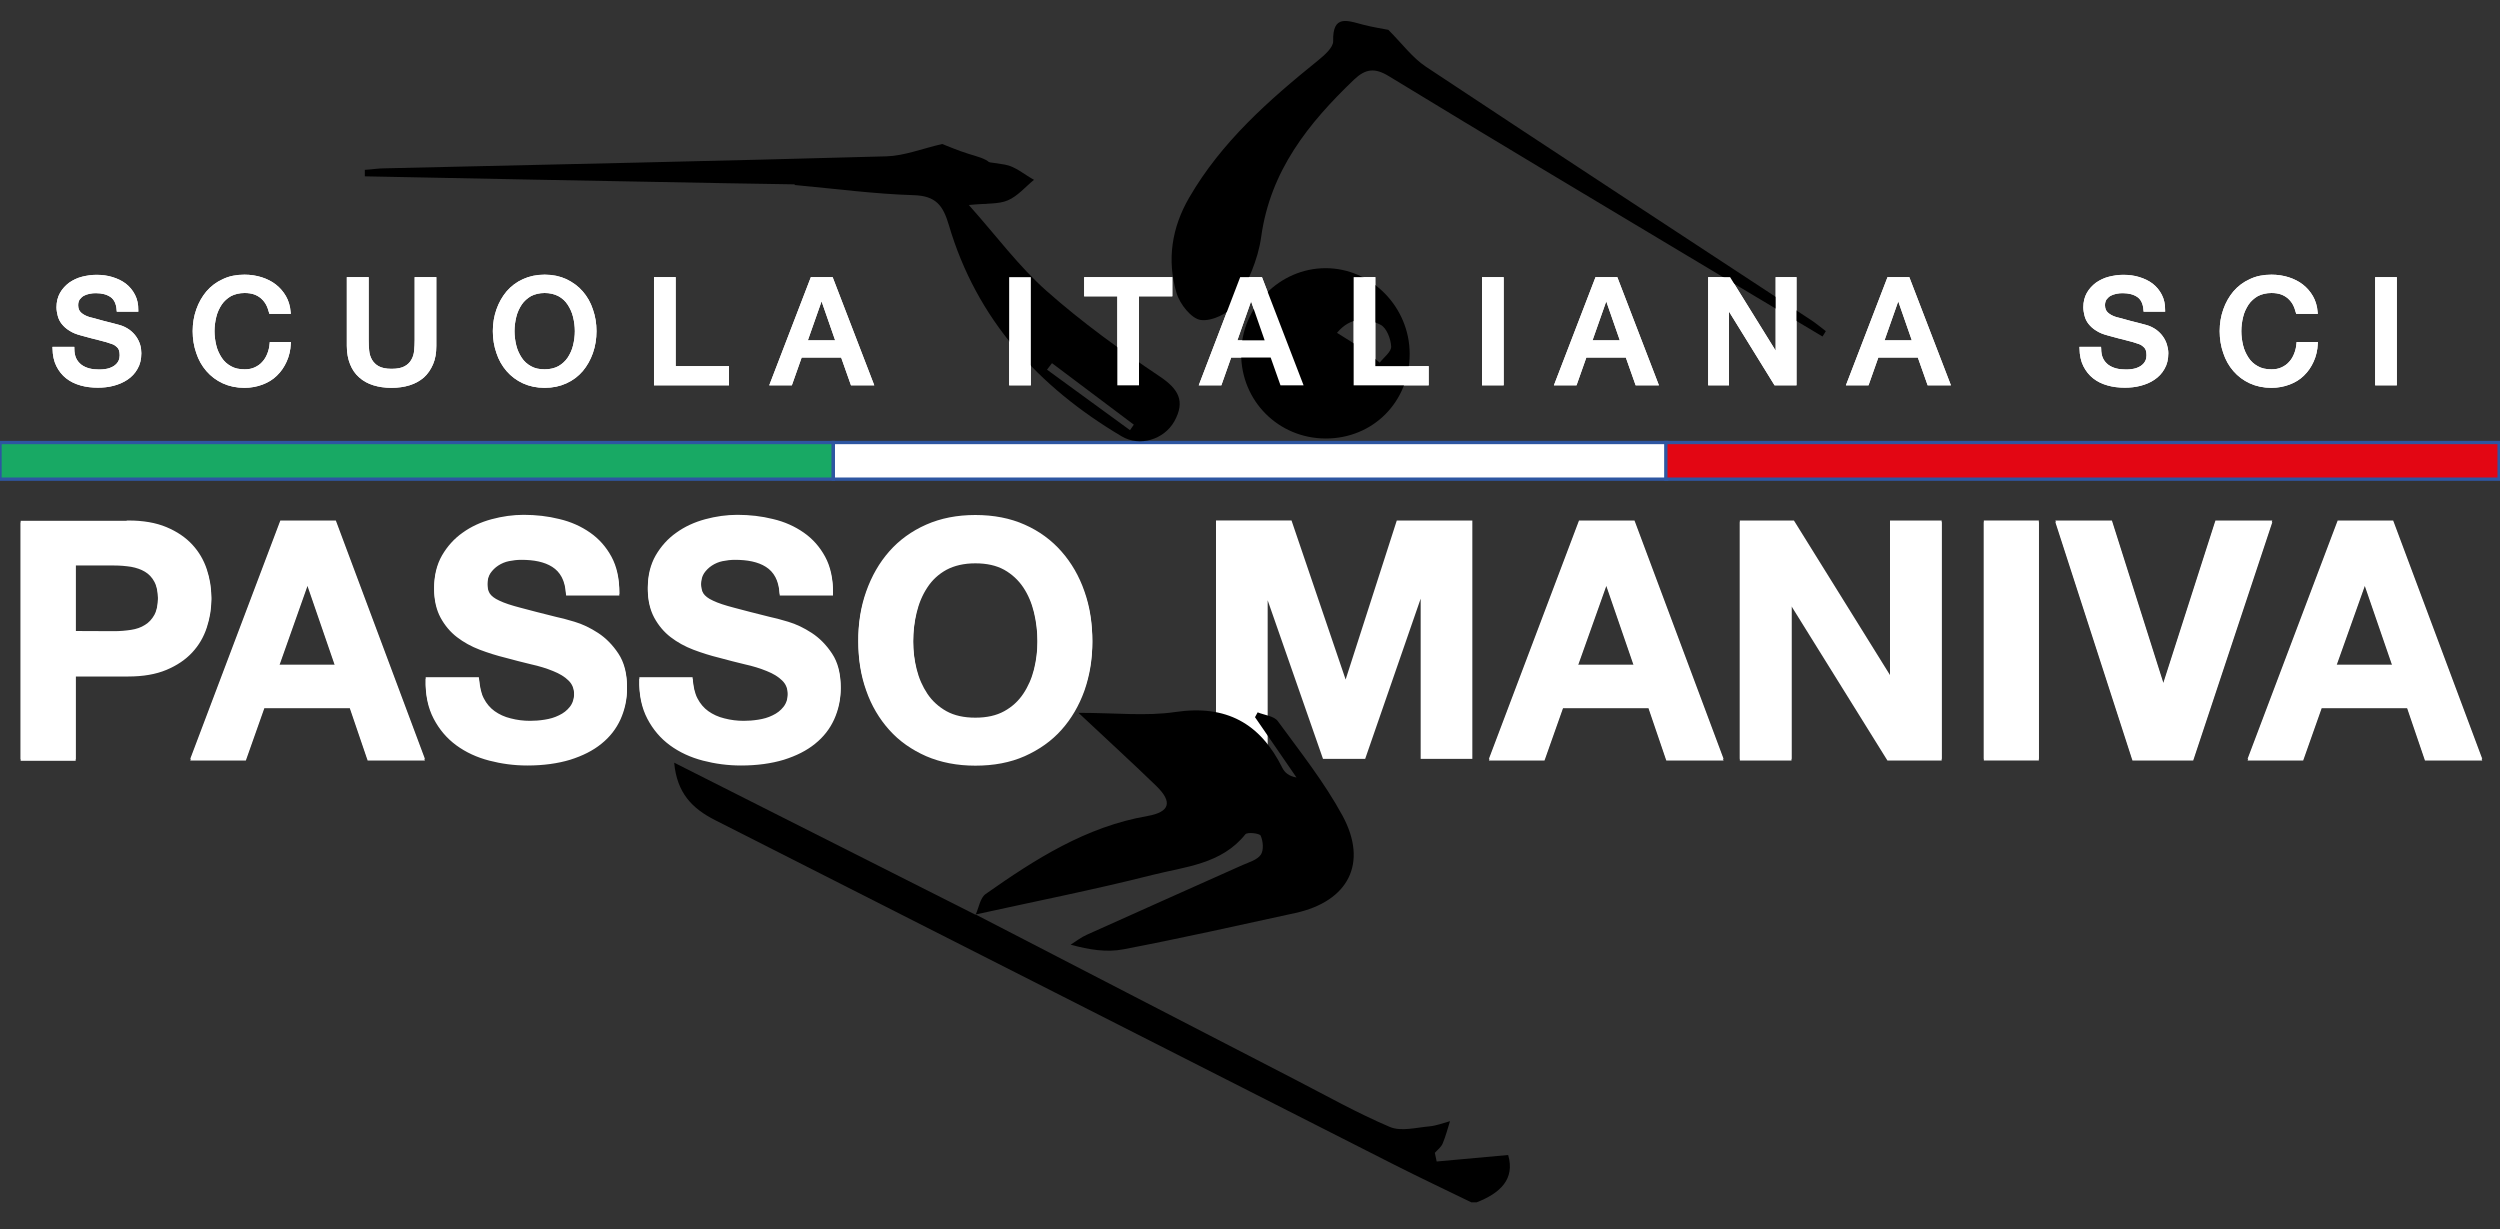 <?xml version="1.0" encoding="utf-8"?>
<!-- Generator: Adobe Illustrator 22.0.1, SVG Export Plug-In . SVG Version: 6.00 Build 0)  -->
<svg version="1.1" xmlns="http://www.w3.org/2000/svg" xmlns:xlink="http://www.w3.org/1999/xlink" x="0px" y="0px"
	 viewBox="0 0 1500 737.5" style="enable-background:new 0 0 1500 737.5;" xml:space="preserve">
<rect x="0" y="0" width="1500" height="737.5" fill="#333333" stroke="none"/>
<style type="text/css">
	.st0{fill:#18A964;stroke:#2E56A1;stroke-width:2;stroke-miterlimit:10;}
	.st1{fill:#FFFFFF;stroke:#2E56A1;stroke-width:2;stroke-miterlimit:10;}
	.st2{fill:#E30613;stroke:#2E56A1;stroke-width:2;stroke-miterlimit:10;}
	.st3{fill:#FFFFFF;stroke:#FFFFFF;stroke-width:2;stroke-miterlimit:10;}
</style>
<g id="Livello_1">
	<g id="Livello_1_1_">
		<g>
			<g>
				<g>
					<rect y="265.5" class="st0" width="500" height="22"/>
					<rect x="500" y="265.5" class="st1" width="500" height="22"/>
					<rect x="999.5" y="265.5" class="st2" width="500" height="22"/>
				</g>
			</g>
		</g>
		<g id="c17tlO.tif">
		</g>
		<g id="c17tlO.tif_1_">
		</g>
	</g>
	<g id="Livello_4">
		<g>
			<g>
				<g>
					<path class="st3" d="M43.6,209.2c0,2.4,0.4,4.5,1.2,6.2s2,3.1,3.4,4.2c1.5,1.1,3.2,1.9,5.1,2.4c1.9,0.5,4,0.7,6.2,0.7
						c2.4,0,4.5-0.3,6.2-0.8c1.7-0.6,3.1-1.3,4.1-2.2c1.1-0.9,1.8-1.9,2.3-3s0.7-2.3,0.7-3.5c0-2.4-0.5-4.2-1.6-5.3s-2.3-2-3.6-2.4
						c-2.2-0.8-4.8-1.6-7.8-2.3s-6.6-1.7-11-2.9c-2.7-0.7-4.9-1.6-6.7-2.8c-1.8-1.1-3.2-2.4-4.3-3.8c-1.1-1.4-1.8-2.9-2.2-4.5
						s-0.7-3.2-0.7-4.8c0-3.2,0.7-5.9,2-8.2s3.1-4.2,5.2-5.8c2.2-1.5,4.6-2.7,7.4-3.4c2.8-0.7,5.6-1.1,8.4-1.1
						c3.3,0,6.4,0.4,9.3,1.3c2.9,0.9,5.5,2.1,7.7,3.8s3.9,3.8,5.2,6.3c1.3,2.5,1.9,5.4,1.9,8.7H71c-0.3-4.1-1.7-6.9-4.1-8.6
						c-2.5-1.7-5.6-2.5-9.4-2.5c-1.3,0-2.6,0.1-4,0.4c-1.4,0.3-2.6,0.7-3.7,1.3c-1.1,0.6-2,1.5-2.8,2.5c-0.7,1.1-1.1,2.4-1.1,4
						c0,2.2,0.7,4,2.1,5.2c1.4,1.3,3.2,2.2,5.4,2.9c0.2,0.1,1.2,0.3,2.8,0.7s3.4,0.9,5.4,1.5c2,0.5,3.9,1,5.9,1.5
						c1.9,0.5,3.3,0.9,4.1,1.1c2.1,0.6,3.8,1.5,5.4,2.6c1.5,1.1,2.8,2.4,3.8,3.8c1,1.4,1.8,3,2.3,4.6s0.7,3.3,0.7,4.9
						c0,3.5-0.7,6.5-2.2,9c-1.4,2.5-3.3,4.5-5.7,6.1c-2.4,1.6-5,2.7-8,3.5s-6.1,1.1-9.2,1.1c-3.6,0-7-0.4-10.1-1.3
						c-3.2-0.9-5.9-2.2-8.3-4.1c-2.3-1.8-4.2-4.2-5.6-7c-1.4-2.8-2.1-6.2-2.2-10.1h11.1V209.2z"/>
					<path class="st3" d="M162.4,187.3c-0.5-1.8-1.1-3.5-1.9-5c-0.8-1.5-1.9-2.8-3.2-4c-1.3-1.1-2.8-2-4.5-2.6s-3.7-0.9-6-0.9
						c-3.3,0-6.2,0.7-8.7,2c-2.4,1.4-4.4,3.2-5.9,5.4c-1.5,2.3-2.7,4.8-3.4,7.7s-1.1,5.8-1.1,8.8s0.4,5.9,1.1,8.8
						c0.7,2.9,1.9,5.4,3.4,7.7s3.5,4.1,5.9,5.4c2.4,1.4,5.3,2,8.7,2c2.5,0,4.6-0.4,6.5-1.3c1.9-0.9,3.5-2,4.8-3.5
						c1.4-1.5,2.4-3.2,3.2-5.2s1.3-4.1,1.5-6.4h10.7c-0.2,3.8-1,7.2-2.4,10.3s-3.2,5.8-5.6,8.1c-2.3,2.3-5.1,4-8.3,5.2
						s-6.7,1.9-10.5,1.9c-4.7,0-8.9-0.9-12.6-2.6c-3.7-1.7-6.9-4.1-9.5-7.1s-4.6-6.5-5.9-10.5c-1.4-4-2.1-8.3-2.1-12.8
						s0.7-8.7,2.1-12.7s3.4-7.5,5.9-10.5c2.6-3,5.7-5.4,9.5-7.1c3.7-1.8,7.9-2.6,12.6-2.6c3.5,0,6.8,0.5,10,1.5
						c3.1,1,5.9,2.4,8.2,4.2c2.4,1.9,4.3,4.1,5.8,6.7c1.5,2.6,2.4,5.7,2.7,9.1L162.4,187.3L162.4,187.3z"/>
					<path class="st3" d="M209.2,167.3h11V204c0,2.1,0.1,4.3,0.3,6.4c0.2,2.2,0.8,4.1,1.8,5.9c1,1.7,2.4,3.2,4.4,4.3
						s4.7,1.7,8.3,1.7s6.4-0.6,8.3-1.7c2-1.1,3.4-2.5,4.4-4.3c1-1.7,1.6-3.7,1.8-5.9s0.3-4.3,0.3-6.4v-36.7h11v40.3
						c0,4.1-0.6,7.6-1.9,10.6s-3,5.5-5.2,7.5c-2.3,2-5,3.5-8.2,4.5s-6.7,1.5-10.6,1.5s-7.4-0.5-10.6-1.5c-3.2-1-5.9-2.5-8.1-4.5
						c-2.3-2-4-4.5-5.2-7.5s-1.9-6.5-1.9-10.6v-40.3H209.2z"/>
					<path class="st3" d="M326.8,165.8c4.7,0,8.9,0.9,12.6,2.6c3.7,1.8,6.9,4.1,9.5,7.1s4.6,6.5,5.9,10.5c1.4,4,2.1,8.2,2.1,12.7
						s-0.7,8.8-2.1,12.8s-3.4,7.5-5.9,10.5c-2.6,3-5.7,5.4-9.5,7.1c-3.7,1.7-7.9,2.6-12.6,2.6s-8.9-0.9-12.6-2.6
						c-3.7-1.7-6.9-4.1-9.5-7.1s-4.6-6.5-5.9-10.5c-1.4-4-2.1-8.3-2.1-12.8s0.7-8.7,2.1-12.7s3.4-7.5,5.9-10.5
						c2.6-3,5.7-5.4,9.5-7.1C317.9,166.7,322.1,165.8,326.8,165.8z M326.8,174.8c-3.3,0-6.2,0.7-8.7,2c-2.4,1.4-4.4,3.2-5.9,5.4
						c-1.5,2.3-2.7,4.8-3.4,7.7c-0.7,2.9-1.1,5.8-1.1,8.8s0.4,5.9,1.1,8.8c0.7,2.9,1.9,5.4,3.4,7.7s3.5,4.1,5.9,5.4
						c2.4,1.4,5.3,2,8.7,2s6.2-0.7,8.7-2c2.4-1.4,4.4-3.2,5.9-5.4c1.5-2.3,2.7-4.8,3.4-7.7c0.7-2.9,1.1-5.8,1.1-8.8
						s-0.4-5.9-1.1-8.8c-0.7-2.9-1.9-5.4-3.4-7.7s-3.5-4.1-5.9-5.4C333,175.5,330.1,174.8,326.8,174.8z"/>
					<path class="st3" d="M393.4,167.3h11v53.4h32v9.5h-43V167.3z"/>
					<path class="st3" d="M487.2,167.3h11.7l24.2,62.9h-11.8l-5.9-16.7h-25.1l-5.9,16.7H463L487.2,167.3z M483.3,205.2h19.2l-9.4-27
						h-0.3L483.3,205.2z"/>
					<path class="st3" d="M606.5,167.3h11v62.9h-11V167.3z"/>
					<path class="st3" d="M651.5,167.3h50.9v9.5h-20v53.4h-11v-53.4h-19.9V167.3z"/>
					<path class="st3" d="M744.8,167.3h11.7l24.2,62.9H769l-5.9-16.7H738l-5.9,16.7h-11.4L744.8,167.3z M741,205.2h19.2l-9.4-27
						h-0.3L741,205.2z"/>
					<path class="st3" d="M813.2,167.3h11v53.4h32v9.5h-43V167.3z"/>
					<path class="st3" d="M890.2,167.3h11v62.9h-11V167.3z"/>
					<path class="st3" d="M958,167.3h11.7l24.2,62.9h-11.8l-5.9-16.7h-25.1l-5.9,16.7h-11.4L958,167.3z M954.1,205.2h19.2l-9.4-27
						h-0.3L954.1,205.2z"/>
					<path class="st3" d="M1025.9,167.3h11.6l28.7,46.3h0.2v-46.3h10.5v62.9h-11.6l-28.6-46.3h-0.3v46.3h-10.5L1025.9,167.3
						L1025.9,167.3z"/>
					<path class="st3" d="M1133.2,167.3h11.7l24.2,62.9h-11.8l-5.9-16.7h-25.1l-5.9,16.7H1109L1133.2,167.3z M1129.3,205.2h19.2
						l-9.4-27h-0.3L1129.3,205.2z"/>
					<path class="st3" d="M1259.7,209.2c0,2.4,0.4,4.5,1.2,6.2c0.8,1.7,2,3.1,3.4,4.2c1.5,1.1,3.2,1.9,5.1,2.4s4,0.7,6.2,0.7
						c2.4,0,4.5-0.3,6.2-0.8c1.7-0.6,3.1-1.3,4.1-2.2c1.1-0.9,1.8-1.9,2.3-3s0.7-2.3,0.7-3.5c0-2.4-0.5-4.2-1.6-5.3s-2.3-2-3.6-2.4
						c-2.2-0.8-4.8-1.6-7.8-2.3s-6.6-1.7-11-2.9c-2.7-0.7-4.9-1.6-6.7-2.8c-1.8-1.1-3.2-2.4-4.3-3.8c-1.1-1.4-1.8-2.9-2.2-4.5
						c-0.4-1.6-0.7-3.2-0.7-4.8c0-3.2,0.7-5.9,2-8.2s3.1-4.2,5.2-5.8c2.2-1.5,4.6-2.7,7.4-3.4s5.6-1.1,8.4-1.1
						c3.3,0,6.4,0.4,9.3,1.3c2.9,0.9,5.5,2.1,7.7,3.8s3.9,3.8,5.2,6.3c1.3,2.5,1.9,5.4,1.9,8.7h-11c-0.3-4.1-1.7-6.9-4.1-8.6
						c-2.5-1.7-5.6-2.5-9.4-2.5c-1.3,0-2.6,0.1-4,0.4c-1.4,0.3-2.6,0.7-3.7,1.3s-2,1.5-2.8,2.5c-0.7,1.1-1.1,2.4-1.1,4
						c0,2.2,0.7,4,2.1,5.2c1.4,1.3,3.2,2.2,5.4,2.9c0.2,0.1,1.2,0.3,2.8,0.7s3.4,0.9,5.4,1.5c2,0.5,3.9,1,5.9,1.5
						c1.9,0.5,3.3,0.9,4.1,1.1c2.1,0.6,3.8,1.5,5.4,2.6c1.5,1.1,2.8,2.4,3.8,3.8c1,1.4,1.8,3,2.3,4.6s0.8,3.3,0.8,4.9
						c0,3.5-0.7,6.5-2.2,9c-1.4,2.5-3.3,4.5-5.7,6.1c-2.3,1.6-5,2.7-8,3.5s-6.1,1.1-9.2,1.1c-3.6,0-7-0.4-10.1-1.3
						c-3.2-0.9-5.9-2.2-8.3-4.1c-2.3-1.8-4.2-4.2-5.6-7s-2.1-6.2-2.2-10.1h11V209.2z"/>
					<path class="st3" d="M1378.5,187.3c-0.5-1.8-1.1-3.5-1.9-5s-1.9-2.8-3.2-4c-1.3-1.1-2.8-2-4.5-2.6s-3.7-0.9-6-0.9
						c-3.3,0-6.2,0.7-8.7,2c-2.4,1.4-4.4,3.2-5.9,5.4c-1.5,2.3-2.7,4.8-3.4,7.7c-0.7,2.9-1.1,5.8-1.1,8.8s0.4,5.9,1.1,8.8
						c0.7,2.9,1.9,5.4,3.4,7.7s3.5,4.1,5.9,5.4c2.4,1.4,5.3,2,8.7,2c2.5,0,4.6-0.4,6.5-1.3c1.9-0.9,3.5-2,4.8-3.5
						c1.4-1.5,2.4-3.2,3.2-5.2c0.8-2,1.3-4.1,1.5-6.4h10.8c-0.2,3.8-1,7.2-2.4,10.3s-3.2,5.8-5.6,8.1c-2.3,2.3-5.1,4-8.3,5.2
						s-6.7,1.9-10.5,1.9c-4.7,0-8.9-0.9-12.6-2.6c-3.7-1.7-6.9-4.1-9.5-7.1s-4.6-6.5-5.9-10.5c-1.4-4-2.1-8.3-2.1-12.8
						s0.7-8.7,2.1-12.7s3.4-7.5,5.9-10.5c2.6-3,5.7-5.4,9.5-7.1c3.7-1.8,7.9-2.6,12.6-2.6c3.5,0,6.8,0.5,10,1.5
						c3.1,1,5.9,2.4,8.2,4.2c2.4,1.9,4.3,4.1,5.8,6.7s2.4,5.7,2.7,9.1L1378.5,187.3L1378.5,187.3z"/>
					<path class="st3" d="M1426.1,167.3h11v62.9h-11V167.3z"/>
				</g>
			</g>
		</g>
	</g>
	<g id="Livello_5">
		<g>
			<g>
				<g>
					<path class="st3" d="M77,313.3c8.8,0,16.3,1.3,22.5,3.9s11.2,6,15.1,10.2s6.7,9,8.5,14.4s2.7,11,2.7,16.8
						c0,5.7-0.9,11.2-2.7,16.7c-1.8,5.5-4.6,10.3-8.5,14.5s-8.9,7.6-15.1,10.2s-13.7,3.9-22.5,3.9H44.4v50.6h-31v-141H77V313.3z
						 M68.5,379.7c3.6,0,7-0.3,10.3-0.8s6.2-1.5,8.7-3.1c2.5-1.5,4.5-3.7,6-6.4c1.5-2.8,2.3-6.4,2.3-10.9s-0.8-8.1-2.3-10.9
						s-3.5-4.9-6-6.4s-5.4-2.5-8.7-3.1c-3.3-0.5-6.7-0.8-10.3-0.8H44.4v42.3L68.5,379.7L68.5,379.7z"/>
					<path class="st3" d="M200.8,313.3l52.7,141h-32.2l-10.7-31.4h-52.7l-11.1,31.4h-31.2l53.3-141H200.8z M202.5,399.8l-17.8-51.7
						h-0.4L166,399.8H202.5z"/>
					<path class="st3" d="M289.4,419.5c1.7,3.3,4,6,6.8,8s6.2,3.6,10,4.5c3.8,1,7.8,1.5,11.8,1.5c2.8,0,5.7-0.2,8.9-0.7
						c3.2-0.5,6.1-1.3,8.9-2.7c2.8-1.3,5.1-3.1,6.9-5.4s2.8-5.2,2.8-8.8c0-3.8-1.2-6.9-3.7-9.3c-2.4-2.4-5.6-4.3-9.6-5.9
						c-3.9-1.6-8.4-3-13.4-4.1c-5-1.2-10.1-2.5-15.2-3.9c-5.3-1.3-10.4-2.9-15.4-4.8s-9.5-4.4-13.4-7.4s-7.1-6.8-9.6-11.4
						c-2.4-4.5-3.7-10-3.7-16.5c0-7.2,1.5-13.5,4.6-18.9c3.1-5.3,7.1-9.8,12.1-13.3c5-3.6,10.7-6.2,17-7.9c6.3-1.7,12.6-2.6,19-2.6
						c7.4,0,14.4,0.8,21.2,2.5c6.8,1.6,12.8,4.3,18.1,8c5.3,3.7,9.4,8.4,12.5,14.1s4.6,12.7,4.6,20.8h-30c-0.3-4.2-1.2-7.7-2.7-10.5
						s-3.5-4.9-6-6.5s-5.4-2.7-8.6-3.4c-3.2-0.7-6.7-1-10.6-1c-2.5,0-5,0.3-7.5,0.8s-4.8,1.5-6.8,2.8s-3.7,3-5,4.9
						c-1.3,2-2,4.5-2,7.5c0,2.8,0.5,5,1.6,6.7s3.1,3.3,6.2,4.7c3.1,1.5,7.4,2.9,12.8,4.3c5.5,1.5,12.6,3.3,21.4,5.5
						c2.6,0.5,6.3,1.5,11,2.9s9.3,3.6,13.9,6.6s8.6,7.1,11.9,12.1c3.4,5.1,5,11.6,5,19.5c0,6.5-1.3,12.4-3.8,18
						c-2.5,5.5-6.2,10.3-11.2,14.3c-4.9,4-11.1,7.1-18.4,9.4c-7.3,2.2-15.8,3.4-25.4,3.4c-7.8,0-15.3-1-22.6-2.9
						c-7.3-1.9-13.8-4.9-19.4-9s-10-9.3-13.3-15.6c-3.3-6.3-4.9-13.8-4.7-22.5h30C286.9,412.2,287.7,416.3,289.4,419.5z"/>
					<path class="st3" d="M417.6,419.5c1.7,3.3,4,6,6.8,8s6.2,3.6,10,4.5c3.8,1,7.8,1.5,11.8,1.5c2.8,0,5.7-0.2,8.9-0.7
						c3.2-0.5,6.1-1.3,8.9-2.7c2.8-1.3,5.1-3.1,6.9-5.4s2.8-5.2,2.8-8.8c0-3.8-1.2-6.9-3.7-9.3c-2.4-2.4-5.6-4.3-9.6-5.9
						c-3.9-1.6-8.4-3-13.4-4.1c-5-1.2-10.1-2.5-15.2-3.9c-5.3-1.3-10.4-2.9-15.4-4.8s-9.5-4.4-13.4-7.4s-7.1-6.8-9.6-11.4
						c-2.4-4.5-3.7-10-3.7-16.5c0-7.2,1.5-13.5,4.6-18.9c3.1-5.3,7.1-9.8,12.1-13.3c5-3.6,10.7-6.2,17-7.9c6.3-1.7,12.6-2.6,19-2.6
						c7.4,0,14.4,0.8,21.2,2.5c6.8,1.6,12.8,4.3,18.1,8c5.3,3.7,9.4,8.4,12.5,14.1s4.6,12.7,4.6,20.8h-30c-0.3-4.2-1.2-7.7-2.7-10.5
						s-3.5-4.9-6-6.5s-5.4-2.7-8.6-3.4c-3.2-0.7-6.7-1-10.6-1c-2.5,0-5,0.3-7.5,0.8s-4.8,1.5-6.8,2.8s-3.7,3-5,4.9
						c-1.3,2-2,4.5-2,7.5c0,2.8,0.5,5,1.6,6.7s3.1,3.3,6.2,4.7c3.1,1.5,7.4,2.9,12.8,4.3c5.5,1.5,12.6,3.3,21.4,5.5
						c2.6,0.5,6.3,1.5,11,2.9s9.3,3.6,13.9,6.6s8.6,7.1,11.9,12.1c3.4,5.1,5,11.6,5,19.5c0,6.5-1.3,12.4-3.8,18
						c-2.5,5.5-6.2,10.3-11.2,14.3c-4.9,4-11.1,7.1-18.4,9.4c-7.3,2.2-15.8,3.4-25.4,3.4c-7.8,0-15.3-1-22.6-2.9
						c-7.3-1.9-13.8-4.9-19.4-9s-10-9.3-13.3-15.6c-3.3-6.3-4.9-13.8-4.7-22.5h30C415,412.2,415.9,416.3,417.6,419.5z"/>
					<path class="st3" d="M520.7,355.1c3.2-9,7.7-16.9,13.6-23.6c5.9-6.7,13.2-12,21.8-15.8s18.3-5.7,29.1-5.7
						c10.9,0,20.7,1.9,29.2,5.7c8.6,3.8,15.8,9.1,21.7,15.8c5.9,6.7,10.5,14.6,13.6,23.6c3.2,9,4.7,18.8,4.7,29.3
						c0,10.3-1.6,19.8-4.7,28.7c-3.2,8.9-7.7,16.6-13.6,23.2c-5.9,6.6-13.2,11.7-21.7,15.5c-8.6,3.8-18.3,5.6-29.2,5.6
						c-10.8,0-20.5-1.9-29.1-5.6c-8.6-3.8-15.9-8.9-21.8-15.5c-5.9-6.6-10.5-14.3-13.6-23.2c-3.2-8.9-4.7-18.5-4.7-28.7
						C515.9,373.9,517.5,364.1,520.7,355.1z M549,401.7c1.4,5.6,3.6,10.6,6.6,15.1s7,8.1,11.8,10.8c4.9,2.7,10.8,4,17.8,4
						s12.9-1.3,17.8-4c4.9-2.7,8.8-6.3,11.8-10.8s5.2-9.5,6.6-15.1c1.4-5.6,2.1-11.4,2.1-17.3c0-6.2-0.7-12.2-2.1-18
						c-1.4-5.8-3.6-11-6.6-15.5s-7-8.2-11.8-10.9c-4.9-2.7-10.8-4-17.8-4s-12.9,1.4-17.8,4c-4.9,2.7-8.8,6.3-11.8,10.9
						c-3,4.5-5.2,9.7-6.6,15.5c-1.4,5.8-2.1,11.8-2.1,18C546.9,390.3,547.6,396.1,549,401.7z"/>
					<path class="st3" d="M774.2,313.3l33,97h0.4l31.2-97h43.6v141h-29v-99.9H853l-34.6,99.9h-23.9L760,355.4h-0.4v98.9h-29v-141
						H774.2z"/>
					<path class="st3" d="M980,313.3l52.7,141h-32.2l-10.7-31.4h-52.7L926,454.3h-31.2l53.3-141H980z M981.8,399.8L964,348.1h-0.4
						l-18.4,51.7L981.8,399.8L981.8,399.8z"/>
					<path class="st3" d="M1075.8,313.3l58.8,94.6h0.4v-94.6h29v141h-31l-58.7-94.4h-0.4v94.4h-29v-141H1075.8z"/>
					<path class="st3" d="M1222.3,313.3v141h-31v-141H1222.3z"/>
					<path class="st3" d="M1280.2,454.3l-45.6-141h31.8l31.4,99.1h0.4l31.8-99.1h32l-46.8,141H1280.2z"/>
					<path class="st3" d="M1435.2,313.3l52.7,141h-32.2l-10.7-31.4h-52.7l-11.1,31.4H1350l53.3-141H1435.2z M1436.9,399.8
						l-17.8-51.7h-0.4l-18.4,51.7H1436.9z"/>
				</g>
			</g>
		</g>
	</g>
	<g id="Livello_3">
		<g>
			<g>
				<g>
					<path d="M585,548.5c63.9,33,127.8,66.1,191.8,99.1c19,9.8,37.6,20.3,57.2,28.6c6.7,2.8,15.8,0.3,23.8-0.4
						c4.1-0.4,8.2-2,12.2-3.1c-1.4,4.5-2.6,9.1-4.4,13.4c-0.9,2.2-3.1,3.8-4.7,5.6c0.4,1.7,0.7,3.4,1.1,5.2c14-1.3,28-2.6,42.9-3.9
						c4.2,14.5-4.8,22.9-18.9,28.4c-1.1,0-2.1,0-3.2,0c-15.4-7.5-30.9-14.8-46.1-22.5C700.8,630,565,560.9,429.1,492.1
						c-13.8-7-22.9-16.2-24.6-34.5c61.6,31.1,121.3,61.2,180.9,91.3C585.4,548.8,585,548.5,585,548.5z"/>
					<path d="M585.4,548.8c1.9-4.2,2.7-10.1,6-12.4c29.7-20.9,60.2-40.4,97.1-46.8c13.5-2.4,15.1-8.4,5.4-17.9
						c-14.1-13.7-28.6-26.9-46.8-44c22.5,0,40.6,2.1,58.1-0.5c30.5-4.5,50.9,6.7,64.2,33.5c1.4,2.8,3.9,5,8.5,5.8
						c-8.3-12.1-16.6-24.1-24.9-36.2c0.5-1,1-1.9,1.6-2.9c4.1,1.7,9.9,2.2,12.1,5.3c13.5,18.5,27.9,36.6,38.8,56.7
						c15.5,28.6,3.5,51.4-28.3,58.4c-34.4,7.5-68.7,15.2-103.2,21.8c-9.9,1.9-20.5,0.3-31.6-2.8c3.2-2,6.3-4.5,9.8-6
						c31.1-14,62.3-27.9,93.4-41.8c3.9-1.7,8.8-3.1,10.9-6.2c1.8-2.7,1.4-8-0.1-11.4c-0.6-1.4-8-2.3-9.2-0.8
						c-14.4,18-36.2,19.4-55.9,24.4c-35.1,8.9-70.7,15.9-106,23.7C585,548.5,585.4,548.8,585.4,548.8z"/>
					<path d="M1093.5,201.9c-26.8-16-53.7-32-80.5-48.1c-60-35.9-120-71.7-179.7-108.1c-8.5-5.2-14-4.4-20.8,2
						c-27.5,26.3-50.3,54.7-55.8,94.5c-1.9,13.8-8.2,27.7-15.4,39.8c-3.4,5.8-14.1,10.9-20.8,10c-5.6-0.7-12.7-9.6-14.6-16.3
						c-5.8-19.7-2.9-39,7.6-57.1c19.4-33.5,47.8-58.5,77.4-82.4c3.8-3.1,9.1-7.7,9-11.5c-0.4-16.2,8.6-12.3,17.9-9.9
						c6.1,1.6,12.3,2.5,15.2,3.1c8.3,8.3,14.4,16.7,22.5,22.1c76.9,51,154.2,101.5,231.4,152.2c3,2,5.7,4.3,8.6,6.5
						C1094.8,199.8,1094.2,200.9,1093.5,201.9z"/>
					<path d="M476.7,111c4.3-11.8,10.8-16.2,22.2-15.4c17,1.3,34.1,1.5,51.1,1.6c4.4,0,8.9-2.3,10.8-2.9c15.1,1.5,28.9,2.1,42.3,4.5
						c6.1,1.1,11.5,5.9,17.3,9.1c-5.2,4.2-9.8,9.8-15.7,12.3c-5.5,2.4-12.4,1.7-23.4,2.8c16.6,18.6,30.1,37,46.8,51.7
						c21.1,18.7,44.1,35.3,67.5,51c11.6,7.7,15.7,15,9,27.1c-6.2,11-20.8,15.4-31.6,9c-49.9-29.6-87-70.1-103.7-126.8
						c-3.5-11.9-7.9-17.5-21.1-17.9C524.9,116.4,501.6,113.3,476.7,111z M631.2,217.9c-1,1.3-2,2.6-3,3.9
						c16.6,12.1,33.2,24.2,49.8,36.3c0.8-1.1,1.5-2.2,2.3-3.3C664,242.5,647.6,230.2,631.2,217.9z"/>
					<path d="M744.7,212.2c0.1-28.1,23.1-51.3,50.7-51.3c27.5,0,50.4,23.4,50.4,51.4c0,28.8-22,50.9-50.5,50.8
						C767,263,744.6,240.5,744.7,212.2z M802.2,199.7c5.9,3.8,11.1,6.8,16,10.2c3.4,2.3,6.4,5.1,9.6,7.7c2.5-3.2,7.1-6.6,6.9-9.7
						c-0.2-4.6-2.8-11.2-6.3-13C819.9,190.6,810.4,189.9,802.2,199.7z"/>
					<path d="M230.7,101c100.4-2.3,200.8-4.4,301.2-7.2c10.5-0.3,21-4.5,33.4-7.4c3,1.1,9.3,3.9,15.8,5.9
						c9.9,3.1,20.5,4.7,10.8,19.4c-1.5,2.4-1,6.5,0.1,10.5c-4.8-0.4-9.7-0.8-14.5-1.2c-4.1-0.3-8.2-0.6-12.3-0.8
						c-2.8-6-7.5-8.5-16.2-8.6c-76-0.8-152.1-2.4-228.1-3.8c-34-0.6-68-1.4-102-2c0-1.3,0-2.6,0-3.9
						C222.9,101.7,226.8,101,230.7,101z"/>
				</g>
			</g>
		</g>
	</g>
	<g id="Livello_2_1_">
		<g>
			<g>
				<g>
					<path class="st3" d="M43.6,209.2c0,2.4,0.4,4.5,1.2,6.2s2,3.1,3.4,4.2c1.5,1.1,3.2,1.9,5.1,2.4c1.9,0.5,4,0.7,6.2,0.7
						c2.4,0,4.5-0.3,6.2-0.8c1.7-0.6,3.1-1.3,4.1-2.2c1.1-0.9,1.8-1.9,2.3-3s0.7-2.3,0.7-3.5c0-2.4-0.5-4.2-1.6-5.3s-2.3-2-3.6-2.4
						c-2.2-0.8-4.8-1.6-7.8-2.3s-6.6-1.7-11-2.9c-2.7-0.7-4.9-1.6-6.7-2.8c-1.8-1.1-3.2-2.4-4.3-3.8c-1.1-1.4-1.8-2.9-2.2-4.5
						s-0.7-3.2-0.7-4.8c0-3.2,0.7-5.9,2-8.2s3.1-4.2,5.2-5.8c2.2-1.5,4.6-2.7,7.4-3.4c2.8-0.7,5.6-1.1,8.4-1.1
						c3.3,0,6.4,0.4,9.3,1.3c2.9,0.9,5.5,2.1,7.7,3.8s3.9,3.8,5.2,6.3c1.3,2.5,1.9,5.4,1.9,8.7H71c-0.3-4.1-1.7-6.9-4.1-8.6
						c-2.5-1.7-5.6-2.5-9.4-2.5c-1.3,0-2.6,0.1-4,0.4c-1.4,0.3-2.6,0.7-3.7,1.3c-1.1,0.6-2,1.5-2.8,2.5c-0.7,1.1-1.1,2.4-1.1,4
						c0,2.2,0.7,4,2.1,5.2c1.4,1.3,3.2,2.2,5.4,2.9c0.2,0.1,1.2,0.3,2.8,0.7s3.4,0.9,5.4,1.5c2,0.5,3.9,1,5.9,1.5
						c1.9,0.5,3.3,0.9,4.1,1.1c2.1,0.6,3.8,1.5,5.4,2.6c1.5,1.1,2.8,2.4,3.8,3.8c1,1.4,1.8,3,2.3,4.6s0.7,3.3,0.7,4.9
						c0,3.5-0.7,6.5-2.2,9c-1.4,2.5-3.3,4.5-5.7,6.1c-2.4,1.6-5,2.7-8,3.5s-6.1,1.1-9.2,1.1c-3.6,0-7-0.4-10.1-1.3
						c-3.2-0.9-5.9-2.2-8.3-4.1c-2.3-1.8-4.2-4.2-5.6-7c-1.4-2.8-2.1-6.2-2.2-10.1h11.1V209.2z"/>
					<path class="st3" d="M162.4,187.3c-0.5-1.8-1.1-3.5-1.9-5c-0.8-1.5-1.9-2.8-3.2-4c-1.3-1.1-2.8-2-4.5-2.6s-3.7-0.9-6-0.9
						c-3.3,0-6.2,0.7-8.7,2c-2.4,1.4-4.4,3.2-5.9,5.4c-1.5,2.3-2.7,4.8-3.4,7.7s-1.1,5.8-1.1,8.8s0.4,5.9,1.1,8.8
						c0.7,2.9,1.9,5.4,3.4,7.7s3.5,4.1,5.9,5.4c2.4,1.4,5.3,2,8.7,2c2.5,0,4.6-0.4,6.5-1.3c1.9-0.9,3.5-2,4.8-3.5
						c1.4-1.5,2.4-3.2,3.2-5.2s1.3-4.1,1.5-6.4h10.7c-0.2,3.8-1,7.2-2.4,10.3s-3.2,5.8-5.6,8.1c-2.3,2.3-5.1,4-8.3,5.2
						s-6.7,1.9-10.5,1.9c-4.7,0-8.9-0.9-12.6-2.6c-3.7-1.7-6.9-4.1-9.5-7.1s-4.6-6.5-5.9-10.5c-1.4-4-2.1-8.3-2.1-12.8
						s0.7-8.7,2.1-12.7s3.4-7.5,5.9-10.5c2.6-3,5.7-5.4,9.5-7.1c3.7-1.8,7.9-2.6,12.6-2.6c3.5,0,6.8,0.5,10,1.5
						c3.1,1,5.9,2.4,8.2,4.2c2.4,1.9,4.3,4.1,5.8,6.7c1.5,2.6,2.4,5.7,2.7,9.1L162.4,187.3L162.4,187.3z"/>
					<path class="st3" d="M209.2,167.3h11V204c0,2.1,0.1,4.3,0.3,6.4c0.2,2.2,0.8,4.1,1.8,5.9c1,1.7,2.4,3.2,4.4,4.3
						s4.7,1.7,8.3,1.7s6.4-0.6,8.3-1.7c2-1.1,3.4-2.5,4.4-4.3c1-1.7,1.6-3.7,1.8-5.9s0.3-4.3,0.3-6.4v-36.7h11v40.3
						c0,4.1-0.6,7.6-1.9,10.6s-3,5.5-5.2,7.5c-2.3,2-5,3.5-8.2,4.5s-6.7,1.5-10.6,1.5s-7.4-0.5-10.6-1.5c-3.2-1-5.9-2.5-8.1-4.5
						c-2.3-2-4-4.5-5.2-7.5s-1.9-6.5-1.9-10.6v-40.3H209.2z"/>
					<path class="st3" d="M326.8,165.8c4.7,0,8.9,0.9,12.6,2.6c3.7,1.8,6.9,4.1,9.5,7.1s4.6,6.5,5.9,10.5c1.4,4,2.1,8.2,2.1,12.7
						s-0.7,8.8-2.1,12.8s-3.4,7.5-5.9,10.5c-2.6,3-5.7,5.4-9.5,7.1c-3.7,1.7-7.9,2.6-12.6,2.6s-8.9-0.9-12.6-2.6
						c-3.7-1.7-6.9-4.1-9.5-7.1s-4.6-6.5-5.9-10.5c-1.4-4-2.1-8.3-2.1-12.8s0.7-8.7,2.1-12.7s3.4-7.5,5.9-10.5
						c2.6-3,5.7-5.4,9.5-7.1C317.9,166.7,322.1,165.8,326.8,165.8z M326.8,174.8c-3.3,0-6.2,0.7-8.7,2c-2.4,1.4-4.4,3.2-5.9,5.4
						c-1.5,2.3-2.7,4.8-3.4,7.7c-0.7,2.9-1.1,5.8-1.1,8.8s0.4,5.9,1.1,8.8c0.7,2.9,1.9,5.4,3.4,7.7s3.5,4.1,5.9,5.4
						c2.4,1.4,5.3,2,8.7,2s6.2-0.7,8.7-2c2.4-1.4,4.4-3.2,5.9-5.4c1.5-2.3,2.7-4.8,3.4-7.7c0.7-2.9,1.1-5.8,1.1-8.8
						s-0.4-5.9-1.1-8.8c-0.7-2.9-1.9-5.4-3.4-7.7s-3.5-4.1-5.9-5.4C333,175.5,330.1,174.8,326.8,174.8z"/>
					<path class="st3" d="M393.4,167.3h11v53.4h32v9.5h-43V167.3z"/>
					<path class="st3" d="M487.2,167.3h11.7l24.2,62.9h-11.8l-5.9-16.7h-25.1l-5.9,16.7H463L487.2,167.3z M483.3,205.2h19.2l-9.4-27
						h-0.3L483.3,205.2z"/>
					<path class="st3" d="M606.5,167.3h11v62.9h-11V167.3z"/>
					<path class="st3" d="M651.5,167.3h50.9v9.5h-20v53.4h-11v-53.4h-19.9V167.3z"/>
					<path class="st3" d="M744.8,167.3h11.7l24.2,62.9H769l-5.9-16.7H738l-5.9,16.7h-11.4L744.8,167.3z M741,205.2h19.2l-9.4-27
						h-0.3L741,205.2z"/>
					<path class="st3" d="M890.2,167.3h11v62.9h-11V167.3z"/>
					<path class="st3" d="M958,167.3h11.7l24.2,62.9h-11.8l-5.9-16.7h-25.1l-5.9,16.7h-11.4L958,167.3z M954.1,205.2h19.2l-9.4-27
						h-0.3L954.1,205.2z"/>
					<path class="st3" d="M1025.9,167.3h11.6l28.7,46.3h0.2v-46.3h10.5v62.9h-11.6l-28.6-46.3h-0.3v46.3h-10.5L1025.9,167.3
						L1025.9,167.3z"/>
					<path class="st3" d="M1133.2,167.3h11.7l24.2,62.9h-11.8l-5.9-16.7h-25.1l-5.9,16.7H1109L1133.2,167.3z M1129.3,205.2h19.2
						l-9.4-27h-0.3L1129.3,205.2z"/>
					<path class="st3" d="M1259.7,209.2c0,2.4,0.4,4.5,1.2,6.2c0.8,1.7,2,3.1,3.4,4.2c1.5,1.1,3.2,1.9,5.1,2.4s4,0.7,6.2,0.7
						c2.4,0,4.5-0.3,6.2-0.8c1.7-0.6,3.1-1.3,4.1-2.2c1.1-0.9,1.8-1.9,2.3-3s0.7-2.3,0.7-3.5c0-2.4-0.5-4.2-1.6-5.3s-2.3-2-3.6-2.4
						c-2.2-0.8-4.8-1.6-7.8-2.3s-6.6-1.7-11-2.9c-2.7-0.7-4.9-1.6-6.7-2.8c-1.8-1.1-3.2-2.4-4.3-3.8c-1.1-1.4-1.8-2.9-2.2-4.5
						c-0.4-1.6-0.7-3.2-0.7-4.8c0-3.2,0.7-5.9,2-8.2s3.1-4.2,5.2-5.8c2.2-1.5,4.6-2.7,7.4-3.4s5.6-1.1,8.4-1.1
						c3.3,0,6.4,0.4,9.3,1.3c2.9,0.9,5.5,2.1,7.7,3.8s3.9,3.8,5.2,6.3c1.3,2.5,1.9,5.4,1.9,8.7h-11c-0.3-4.1-1.7-6.9-4.1-8.6
						c-2.5-1.7-5.6-2.5-9.4-2.5c-1.3,0-2.6,0.1-4,0.4c-1.4,0.3-2.6,0.7-3.7,1.3s-2,1.5-2.8,2.5c-0.7,1.1-1.1,2.4-1.1,4
						c0,2.2,0.7,4,2.1,5.2c1.4,1.3,3.2,2.2,5.4,2.9c0.2,0.1,1.2,0.3,2.8,0.7s3.4,0.9,5.4,1.5c2,0.5,3.9,1,5.9,1.5
						c1.9,0.5,3.3,0.9,4.1,1.1c2.1,0.6,3.8,1.5,5.4,2.6c1.5,1.1,2.8,2.4,3.8,3.8c1,1.4,1.8,3,2.3,4.6s0.8,3.3,0.8,4.9
						c0,3.5-0.7,6.5-2.2,9c-1.4,2.5-3.3,4.5-5.7,6.1c-2.3,1.6-5,2.7-8,3.5s-6.1,1.1-9.2,1.1c-3.6,0-7-0.4-10.1-1.3
						c-3.2-0.9-5.9-2.2-8.3-4.1c-2.3-1.8-4.2-4.2-5.6-7s-2.1-6.2-2.2-10.1h11V209.2z"/>
					<path class="st3" d="M1378.5,187.3c-0.5-1.8-1.1-3.5-1.9-5s-1.9-2.8-3.2-4c-1.3-1.1-2.8-2-4.5-2.6s-3.7-0.9-6-0.9
						c-3.3,0-6.2,0.7-8.7,2c-2.4,1.4-4.4,3.2-5.9,5.4c-1.5,2.3-2.7,4.8-3.4,7.7c-0.7,2.9-1.1,5.8-1.1,8.8s0.4,5.9,1.1,8.8
						c0.7,2.9,1.9,5.4,3.4,7.7s3.5,4.1,5.9,5.4c2.4,1.4,5.3,2,8.7,2c2.5,0,4.6-0.4,6.5-1.3c1.9-0.9,3.5-2,4.8-3.5
						c1.4-1.5,2.4-3.2,3.2-5.2c0.8-2,1.3-4.1,1.5-6.4h10.8c-0.2,3.8-1,7.2-2.4,10.3s-3.2,5.8-5.6,8.1c-2.3,2.3-5.1,4-8.3,5.2
						s-6.7,1.9-10.5,1.9c-4.7,0-8.9-0.9-12.6-2.6c-3.7-1.7-6.9-4.1-9.5-7.1s-4.6-6.5-5.9-10.5c-1.4-4-2.1-8.3-2.1-12.8
						s0.7-8.7,2.1-12.7s3.4-7.5,5.9-10.5c2.6-3,5.7-5.4,9.5-7.1c3.7-1.8,7.9-2.6,12.6-2.6c3.5,0,6.8,0.5,10,1.5
						c3.1,1,5.9,2.4,8.2,4.2c2.4,1.9,4.3,4.1,5.8,6.7s2.4,5.7,2.7,9.1L1378.5,187.3L1378.5,187.3z"/>
					<path class="st3" d="M1426.1,167.3h11v62.9h-11V167.3z"/>
				</g>
			</g>
		</g>
		<g>
			<g>
				<g>
					<path class="st3" d="M77,314.3c8.8,0,16.3,1.3,22.5,3.9s11.2,6,15.1,10.2s6.7,9,8.5,14.4s2.7,11,2.7,16.8
						c0,5.7-0.9,11.2-2.7,16.7c-1.8,5.5-4.6,10.3-8.5,14.5s-8.9,7.6-15.1,10.2s-13.7,3.9-22.5,3.9H44.4v50.6h-31v-141H77V314.3z
						 M68.5,380.7c3.6,0,7-0.3,10.3-0.8s6.2-1.5,8.7-3.1c2.5-1.5,4.5-3.7,6-6.4c1.5-2.8,2.3-6.4,2.3-10.9s-0.8-8.1-2.3-10.9
						s-3.5-4.9-6-6.4s-5.4-2.5-8.7-3.1c-3.3-0.5-6.7-0.8-10.3-0.8H44.4v42.3L68.5,380.7L68.5,380.7z"/>
					<path class="st3" d="M200.8,314.3l52.7,141h-32.2l-10.7-31.4h-52.7l-11.1,31.4h-31.2l53.3-141H200.8z M202.5,400.8l-17.8-51.7
						h-0.4L166,400.8H202.5z"/>
					<path class="st3" d="M289.4,420.5c1.7,3.3,4,6,6.8,8s6.2,3.6,10,4.5c3.8,1,7.8,1.5,11.8,1.5c2.8,0,5.7-0.2,8.9-0.7
						c3.2-0.5,6.1-1.3,8.9-2.7c2.8-1.3,5.1-3.1,6.9-5.4s2.8-5.2,2.8-8.8c0-3.8-1.2-6.9-3.7-9.3c-2.4-2.4-5.6-4.3-9.6-5.9
						c-3.9-1.6-8.4-3-13.4-4.1c-5-1.2-10.1-2.5-15.2-3.9c-5.3-1.3-10.4-2.9-15.4-4.8s-9.5-4.4-13.4-7.4s-7.1-6.8-9.6-11.4
						c-2.4-4.5-3.7-10-3.7-16.5c0-7.2,1.5-13.5,4.6-18.9c3.1-5.3,7.1-9.8,12.1-13.3c5-3.6,10.7-6.2,17-7.9c6.3-1.7,12.6-2.6,19-2.6
						c7.4,0,14.4,0.8,21.2,2.5c6.8,1.6,12.8,4.3,18.1,8c5.3,3.7,9.4,8.4,12.5,14.1s4.6,12.7,4.6,20.8h-30c-0.3-4.2-1.2-7.7-2.7-10.5
						s-3.5-4.9-6-6.5s-5.4-2.7-8.6-3.4c-3.2-0.7-6.7-1-10.6-1c-2.5,0-5,0.3-7.5,0.8s-4.8,1.5-6.8,2.8s-3.7,3-5,4.9
						c-1.3,2-2,4.5-2,7.5c0,2.8,0.5,5,1.6,6.7s3.1,3.3,6.2,4.7c3.1,1.5,7.4,2.9,12.8,4.3c5.5,1.5,12.6,3.3,21.4,5.5
						c2.6,0.5,6.3,1.5,11,2.9s9.3,3.6,13.9,6.6s8.6,7.1,11.9,12.1c3.4,5.1,5,11.6,5,19.5c0,6.5-1.3,12.4-3.8,18
						c-2.5,5.5-6.2,10.3-11.2,14.3c-4.9,4-11.1,7.1-18.4,9.4c-7.3,2.2-15.8,3.4-25.4,3.4c-7.8,0-15.3-1-22.6-2.9
						c-7.3-1.9-13.8-4.9-19.4-9s-10-9.3-13.3-15.6c-3.3-6.3-4.9-13.8-4.7-22.5h30C286.9,413.2,287.7,417.3,289.4,420.5z"/>
					<path class="st3" d="M417.6,420.5c1.7,3.3,4,6,6.8,8s6.2,3.6,10,4.5c3.8,1,7.8,1.5,11.8,1.5c2.8,0,5.7-0.2,8.9-0.7
						c3.2-0.5,6.1-1.3,8.9-2.7c2.8-1.3,5.1-3.1,6.9-5.4s2.8-5.2,2.8-8.8c0-3.8-1.2-6.9-3.7-9.3c-2.4-2.4-5.6-4.3-9.6-5.9
						c-3.9-1.6-8.4-3-13.4-4.1c-5-1.2-10.1-2.5-15.2-3.9c-5.3-1.3-10.4-2.9-15.4-4.8s-9.5-4.4-13.4-7.4s-7.1-6.8-9.6-11.4
						c-2.4-4.5-3.7-10-3.7-16.5c0-7.2,1.5-13.5,4.6-18.9c3.1-5.3,7.1-9.8,12.1-13.3c5-3.6,10.7-6.2,17-7.9c6.3-1.7,12.6-2.6,19-2.6
						c7.4,0,14.4,0.8,21.2,2.5c6.8,1.6,12.8,4.3,18.1,8c5.3,3.7,9.4,8.4,12.5,14.1s4.6,12.7,4.6,20.8h-30c-0.3-4.2-1.2-7.7-2.7-10.5
						s-3.5-4.9-6-6.5s-5.4-2.7-8.6-3.4c-3.2-0.7-6.7-1-10.6-1c-2.5,0-5,0.3-7.5,0.8s-4.8,1.5-6.8,2.8s-3.7,3-5,4.9
						c-1.3,2-2,4.5-2,7.5c0,2.8,0.5,5,1.6,6.7s3.1,3.3,6.2,4.7c3.1,1.5,7.4,2.9,12.8,4.3c5.5,1.5,12.6,3.3,21.4,5.5
						c2.6,0.5,6.3,1.5,11,2.9s9.3,3.6,13.9,6.6s8.6,7.1,11.9,12.1c3.4,5.1,5,11.6,5,19.5c0,6.5-1.3,12.4-3.8,18
						c-2.5,5.5-6.2,10.3-11.2,14.3c-4.9,4-11.1,7.1-18.4,9.4c-7.3,2.2-15.8,3.4-25.4,3.4c-7.8,0-15.3-1-22.6-2.9
						c-7.3-1.9-13.8-4.9-19.4-9s-10-9.3-13.3-15.6c-3.3-6.3-4.9-13.8-4.7-22.5h30C415,413.2,415.9,417.3,417.6,420.5z"/>
					<path class="st3" d="M520.7,356.1c3.2-9,7.7-16.9,13.6-23.6c5.9-6.7,13.2-12,21.8-15.8s18.3-5.7,29.1-5.7
						c10.9,0,20.7,1.9,29.2,5.7c8.6,3.8,15.8,9.1,21.7,15.8c5.9,6.7,10.5,14.6,13.6,23.6c3.2,9,4.7,18.8,4.7,29.3
						c0,10.3-1.6,19.8-4.7,28.7c-3.2,8.9-7.7,16.6-13.6,23.2c-5.9,6.6-13.2,11.7-21.7,15.5c-8.6,3.8-18.3,5.6-29.2,5.6
						c-10.8,0-20.5-1.9-29.1-5.6c-8.6-3.8-15.9-8.9-21.8-15.5c-5.9-6.6-10.5-14.3-13.6-23.2c-3.2-8.9-4.7-18.5-4.7-28.7
						C515.9,374.9,517.5,365.1,520.7,356.1z M549,402.7c1.4,5.6,3.6,10.6,6.6,15.1s7,8.1,11.8,10.8c4.9,2.7,10.8,4,17.8,4
						s12.9-1.3,17.8-4c4.9-2.7,8.8-6.3,11.8-10.8s5.2-9.5,6.6-15.1c1.4-5.6,2.1-11.4,2.1-17.3c0-6.2-0.7-12.2-2.1-18
						c-1.4-5.8-3.6-11-6.6-15.5s-7-8.2-11.8-10.9c-4.9-2.7-10.8-4-17.8-4s-12.9,1.4-17.8,4c-4.9,2.7-8.8,6.3-11.8,10.9
						c-3,4.5-5.2,9.7-6.6,15.5c-1.4,5.8-2.1,11.8-2.1,18C546.9,391.3,547.6,397.1,549,402.7z"/>
					<path class="st3" d="M980,314.3l52.7,141h-32.2l-10.7-31.4h-52.7L926,455.3h-31.2l53.3-141H980z M981.8,400.8L964,349.1h-0.4
						l-18.4,51.7L981.8,400.8L981.8,400.8z"/>
					<path class="st3" d="M1075.8,314.3l58.8,94.6h0.4v-94.6h29v141h-31l-58.7-94.4h-0.4v94.4h-29v-141H1075.8z"/>
					<path class="st3" d="M1222.3,314.3v141h-31v-141H1222.3z"/>
					<path class="st3" d="M1280.2,455.3l-45.6-141h31.8l31.4,99.1h0.4l31.8-99.1h32l-46.8,141H1280.2z"/>
					<path class="st3" d="M1435.2,314.3l52.7,141h-32.2l-10.7-31.4h-52.7l-11.1,31.4H1350l53.3-141H1435.2z M1436.9,400.8
						l-17.8-51.7h-0.4l-18.4,51.7H1436.9z"/>
				</g>
			</g>
		</g>
	</g>
	<g id="Livello_6">
	</g>
</g>
<g id="Livello_2">
	<path class="st3" d="M813.2,167.3h11v53.4h32v9.5h-43V167.3z"/>
</g>
</svg>
